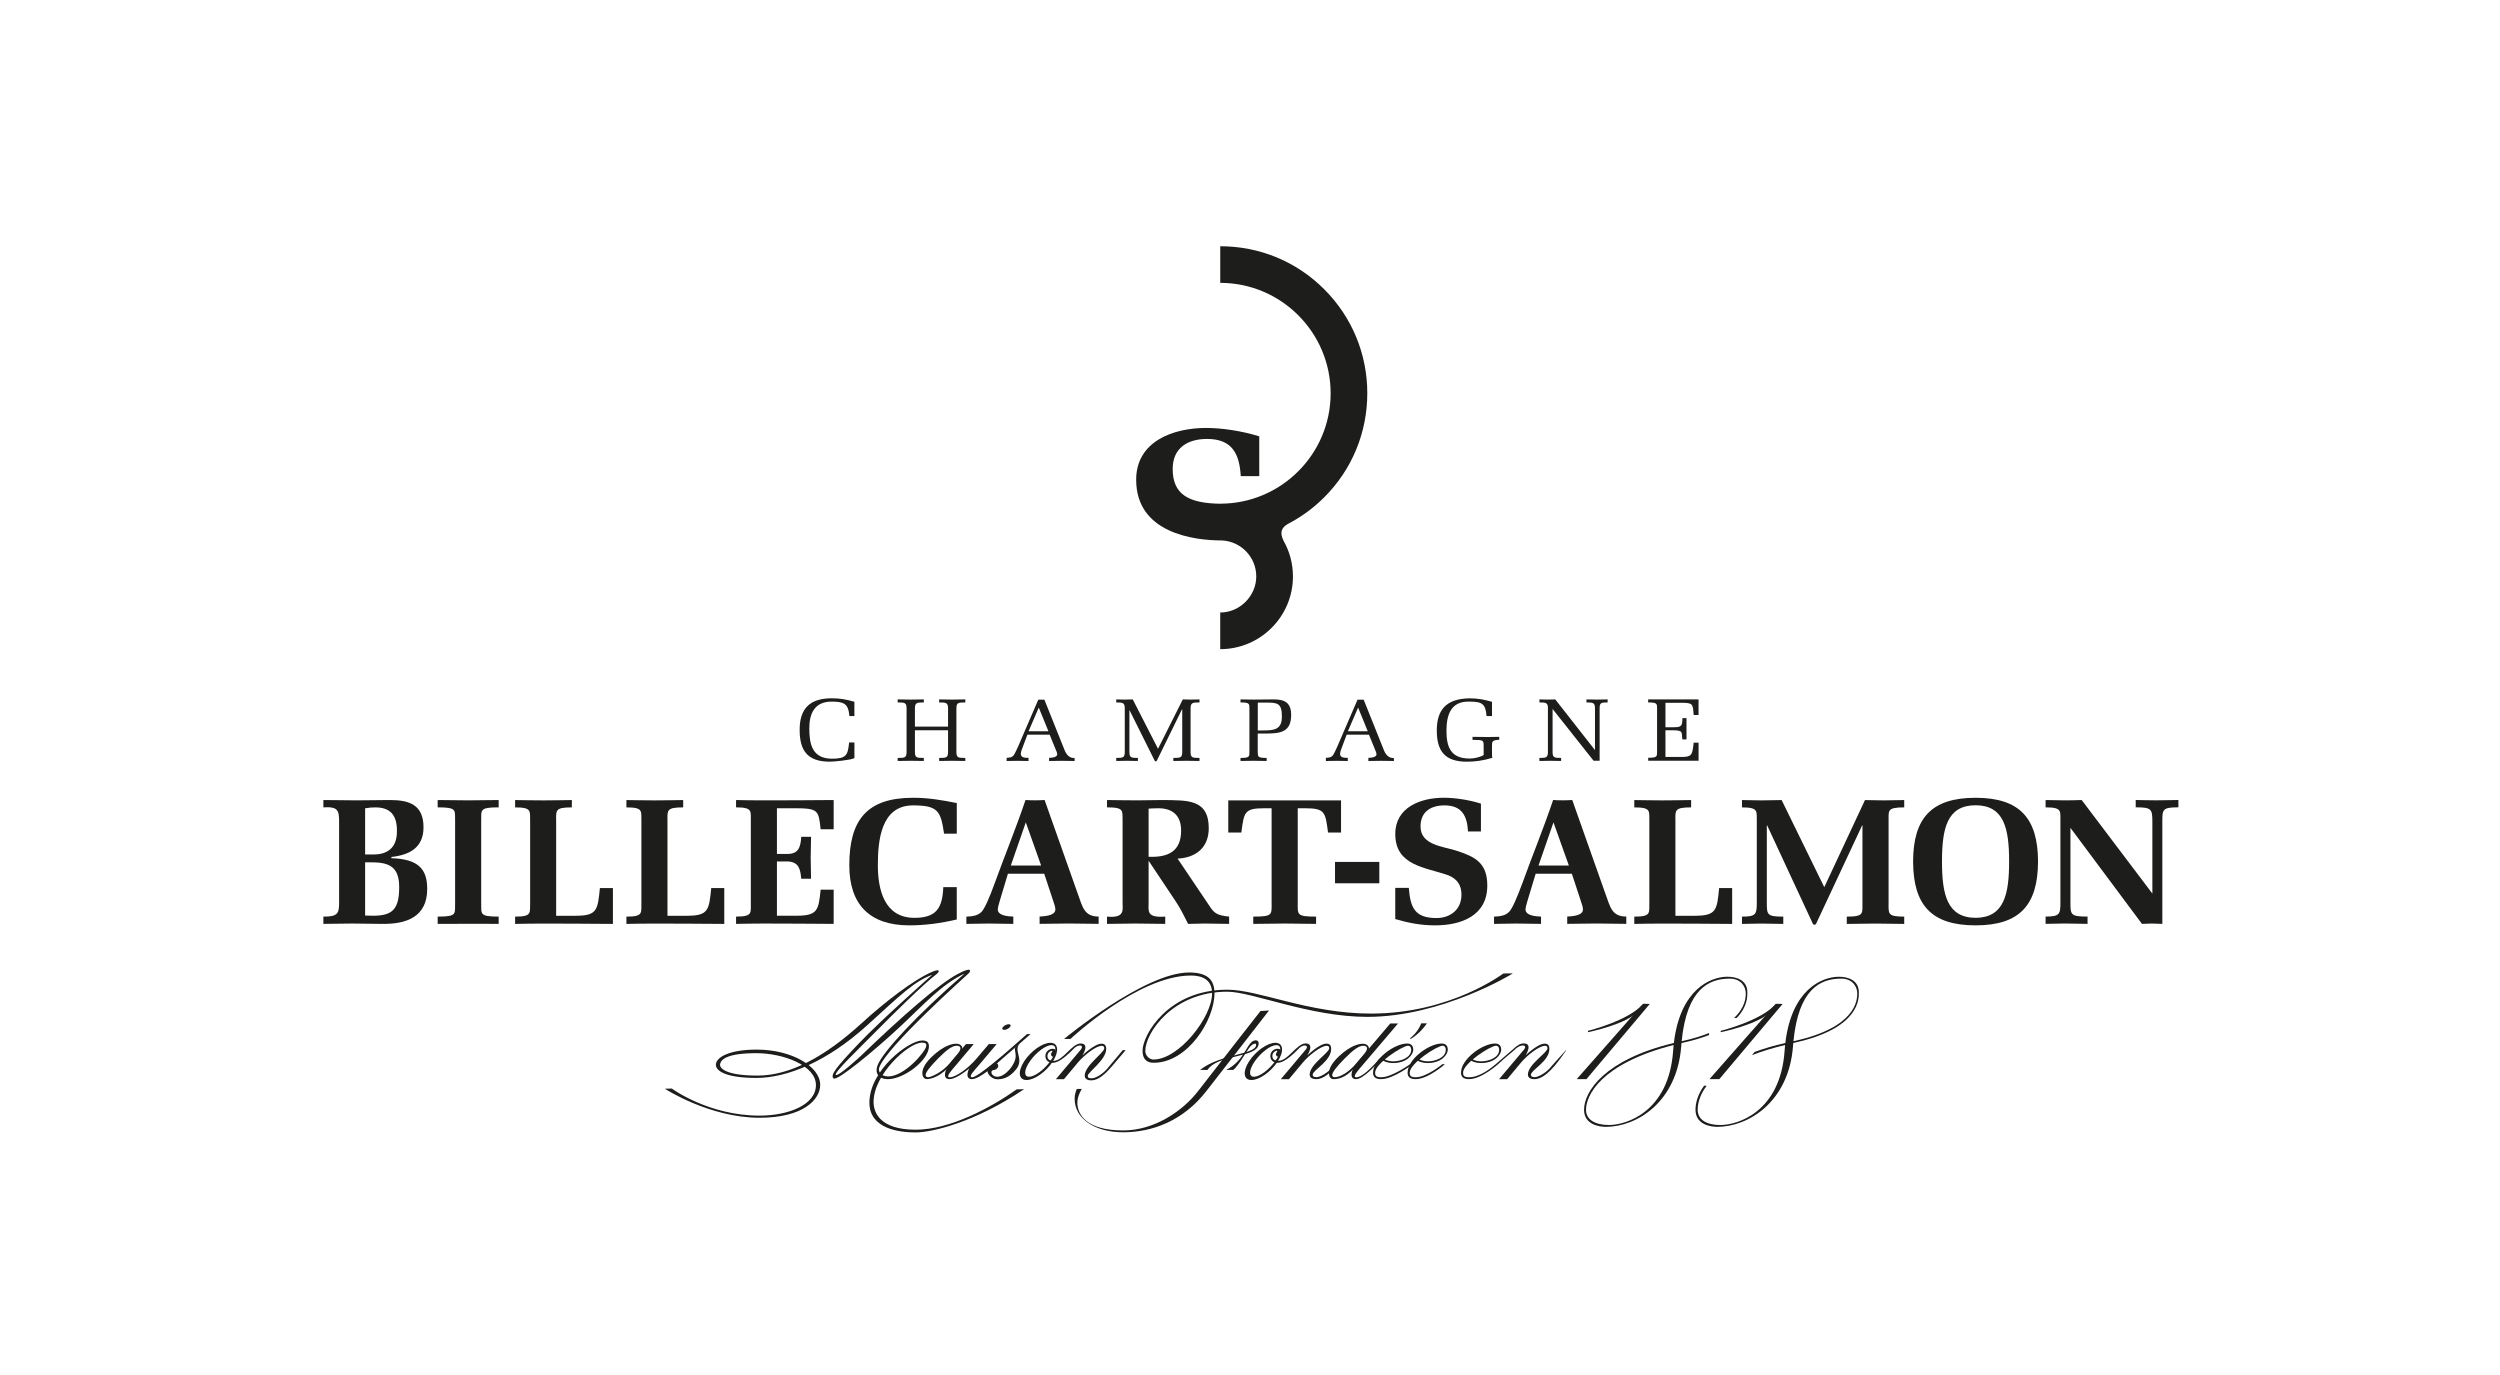 <?xml version="1.0" encoding="UTF-8"?>
<svg id="FRONT_graphics" xmlns="http://www.w3.org/2000/svg" viewBox="0 0 850.4 467.7">
  <defs>
    <style>
      .cls-1 {
        fill: none;
      }

      .cls-2 {
        fill: #1d1d1b;
      }
    </style>
  </defs>
  <rect class="cls-1" width="850.4" height="467.7"/>
  <g>
    <g>
      <path class="cls-2" d="M290.64,252.54v5.34c-1.42.72-7.04,1.21-8.4,1.21-7.67,0-10.23-3.86-10.23-10.85s3.25-10.71,10.89-10.71c2.9,0,4.92.39,7.73,1.18v4.86h-1.7l-.1-.87c-.44-3.38-2.02-4.04-5.93-4.04-5.84,0-7.61,4.07-7.61,9.08,0,5.49,1.04,10.34,7.77,10.34,4.86,0,5.37-1.3,5.77-5.52h1.8Z"/>
      <path class="cls-2" d="M311.22,248.41v7.36c0,1.96.57,2.05,3.03,2.05v1.03c-1.48-.03-2.97-.03-4.45-.06-1.48.03-2.97.03-4.45.06v-1.03c2.46,0,3.03-.09,3.03-2.05v-14.78c0-1.96-.57-2.05-3.03-2.05v-1.03c1.48.03,2.97.03,4.45.06,1.48-.03,2.97-.03,4.45-.06v1.03c-2.33,0-3.03.06-3.03,2.05v6.18h11.27v-6.18c0-1.99-.69-2.05-3.03-2.05v-1.03c1.48.03,2.97.03,4.45.06,1.48-.03,2.97-.03,4.45-.06v1.03c-2.46,0-3.03.09-3.03,2.05v14.78c0,1.96.57,2.05,3.03,2.05v1.03c-1.48-.03-2.97-.03-4.45-.06-1.48.03-2.97.03-4.45.06v-1.03c2.46,0,3.03-.09,3.03-2.05v-7.36h-11.27Z"/>
      <path class="cls-2" d="M355.25,237.98l6.63,16.56c.35.87,1.17,3.47,3.66,3.29v1.03c-1.45-.03-2.87-.03-4.32-.06-1.45.03-2.9.03-4.36.06v-1.08s2.75.06,2.75-1.18c0-.61-.28-1.11-.51-1.66l-2.05-5.04h-7.57l-1.96,5.22c-.13.39-.28.93-.28,1.33,0,1.36,1.58,1.33,2.62,1.33v1.08c-1.23-.03-2.49-.03-3.72-.06-1.23.03-2.49.03-3.72.06v-1.08c1.07-.12,1.64,0,2.4-.88.41-.48,1.29-2.56,1.58-3.16l6.79-15.75h2.08ZM356.51,248.44l-3.16-7.75-3.47,8.05h6.76l-.13-.3Z"/>
      <path class="cls-2" d="M402.12,241.29h-.06l-8.55,17.46c-.16.33-.54.33-.72.03l-8.55-17.16h-.06v14.15c0,1.93.57,2.05,2.9,2.05v1.03c-1.23-.03-2.46-.03-3.69-.06-1.23.03-2.46.03-3.69.06v-1.03c2.34,0,2.9-.12,2.9-2.05v-14.78c0-1.96-.66-2.05-2.9-2.05v-1.03c.95.03,1.86.03,2.81.06.95-.03,1.86-.03,2.81-.06l8.59,16.8,8.43-16.8c.95.03,1.89.03,2.84.06.95-.03,1.89-.03,2.84-.06v1.03c-2.34,0-3.03.06-3.03,2.05v14.78c0,1.96.56,2.05,3.03,2.05v1.03c-1.49-.03-2.97-.03-4.45-.06-1.48.03-2.97.03-4.45.06v-1.03c2.46,0,3.03-.09,3.03-2.05v-14.48Z"/>
      <path class="cls-2" d="M427.84,255.77c0,1.63-.03,2.05,3.03,2.05v1.03c-1.48-.03-2.97-.03-4.45-.06-1.48.03-2.97.03-4.45.06v-1.03c3.06,0,3.03-.42,3.03-2.05v-14.78c0-1.63.03-2.05-3.03-2.05v-1.03c1.48.03,2.97.03,4.45.06,2.18-.03,4.36-.03,6.53-.06,4.01-.09,6.25,1.09,6.25,5.28,0,5.67-3.38,6.33-8.46,6.33h-2.91v6.25ZM427.84,248.47h1.55c3.95,0,6.66-.18,6.66-4.73s-1.55-4.74-5.11-4.74h-3.09v9.47Z"/>
      <path class="cls-2" d="M463.86,237.98l6.63,16.56c.34.87,1.17,3.47,3.66,3.29v1.03c-1.45-.03-2.87-.03-4.32-.06-1.46.03-2.91.03-4.36.06v-1.08s2.75.06,2.75-1.18c0-.61-.29-1.11-.51-1.66l-2.05-5.04h-7.58l-1.95,5.22c-.13.39-.29.93-.29,1.33,0,1.36,1.58,1.33,2.62,1.33v1.08c-1.23-.03-2.5-.03-3.72-.06-1.23.03-2.49.03-3.73.06v-1.08c1.07-.12,1.64,0,2.4-.88.41-.48,1.29-2.56,1.58-3.16l6.79-15.75h2.08ZM465.13,248.44l-3.16-7.75-3.47,8.05h6.76l-.12-.3Z"/>
      <path class="cls-2" d="M504.67,253.75c0-1.93-.03-2.08-3.78-2.08v-1.03c2.27.03,3.75.03,5.24.06,1.48-.03,2.97-.03,3.85-.06v1c-2.4.12-2.46.54-2.46,2.11v2.81c0,.6.03.9.13,1.21-2.9.9-5.77,1.33-8.65,1.33-7.61,0-10.26-3.71-10.26-10.64s3.13-10.77,11.05-10.92c2.9,0,4.92.39,7.73,1.18v4.86h-1.86c-.34-4.19-1.48-4.92-5.87-4.92-6.41-.18-7.76,4.77-7.76,9.92,0,5.58,1.48,9.44,7.89,9.44,1.35,0,3.19-.3,4.76-1.18v-3.08Z"/>
      <path class="cls-2" d="M526.55,240.99c0-1.96-.66-2.05-2.9-2.05v-1.03c.92.03,1.8.03,2.71.06.89-.03,1.8-.03,2.68-.06l13.51,17.25v-14.17c0-1.93-.57-2.05-2.9-2.05v-1.03c1.2.03,2.4.03,3.6.06,1.2-.03,2.4-.03,3.6-.06v1.03c-2.27,0-2.72.12-2.72,2.05v17.79h-2.05l-13.95-17.61v14.6c0,1.93.57,2.05,2.9,2.05v1.03c-1.23-.03-2.46-.03-3.69-.06-1.24.03-2.46.03-3.7.06v-1.03c2.34,0,2.9-.12,2.9-2.05v-14.78Z"/>
      <path class="cls-2" d="M560.64,257.76c3.06,0,3.03-.42,3.03-2.05v-14.72c0-1.63.03-2.05-3.03-2.05v-1.03h17.14v5.31h-1.67c-.25-3.83-.25-4.16-4.26-4.16h-5.33v8.32h2.46c2.84,0,3.31-.18,3.31-3.11h1.39v7.24h-1.39c-.38-2.35.48-3.1-3.31-3.1h-2.46v9.08h5.65c3.25-.06,3.51-.6,3.95-4.86h1.67v6.15h-17.14v-1.02Z"/>
    </g>
    <g>
      <path class="cls-2" d="M110,311.79c5.1.07,5.35-1.28,5.35-4.92v-27.32c0-3.9-.38-5.22-5.35-4.92v-2.49c3.76.07,7.57.07,11.34.11,3.76-.04,7.53-.04,11.3-.11,6.54,0,11.42,1.58,11.42,9.28,0,6.96-4.81,9.42-10.93,10.09v.42c9.39.26,12.19,3.89,12.19,10.45,0,9.41-6.91,12.02-15.36,11.89-3.4-.05-6.8-.05-10.2-.12-3.26.07-6.48.07-9.76.12v-2.48ZM124.2,290.66h2.92c3.88,0,8.02-1.62,7.9-8.11,0-5.12-2.13-7.91-7.36-7.91-1.04,0-2.13.07-3.46.31v15.72ZM124.2,311.43c8.31.43,11.59-.84,11.59-9.59,0-6.44-2.8-8.5-9.09-8.5h-2.5v18.1Z"/>
      <path class="cls-2" d="M163.68,306.87c.13,4.01-.85,4.92,5.95,4.92v2.48c-3.46-.05-6.92-.05-20.75,0v-2.48c6.79,0,5.82-.91,5.93-4.92v-27.32c-.11-3.99.86-4.92-5.93-4.92v-2.49c3.45.07,6.92.07,10.37.11,3.47-.04,6.93-.04,10.38-.11v2.49c-6.8,0-5.82.93-5.95,4.92v27.32Z"/>
      <path class="cls-2" d="M195.93,311.5c7.23,0,7.39-2.01,8.13-9.41h4.43v12.19c-7.89-.05-15.85-.12-23.74-.12-3.45,0-6.94.07-9.53.12v-2.48c5.95,0,4.96-1.34,5.11-4.92v-27.32c-.15-3.58.84-4.92-5.11-4.92v-2.49c2.59.07,6.08.07,9.53.11,3.46-.04,6.92-.04,9.77-.11v2.49c-5.88,0-5.34,1.02-5.34,4.92v31.95h6.76Z"/>
      <path class="cls-2" d="M233.79,311.5c7.23,0,7.41-2.01,8.14-9.41h4.44v12.19c-7.9-.05-15.85-.12-23.76-.12-3.45,0-6.93.07-9.53.12v-2.48c5.94,0,4.97-1.34,5.1-4.92v-27.32c-.13-3.58.84-4.92-5.1-4.92v-2.49c2.59.07,6.08.07,9.53.11,3.47-.04,6.92-.04,9.78-.11v2.49c-5.87,0-5.34,1.02-5.34,4.92v31.95h6.75Z"/>
      <path class="cls-2" d="M255.4,279.61c-.1-3.58.86-4.98-5.02-4.98v-2.49c2.55.07,6,.11,9.47.11,7.89,0,15.84-.04,23.73-.11v9.95h-4.43c-.72-6.44-.72-7.16-8.92-7.16h-5.95v15.54h3.7c3.65,0,4.38-2.42,4.57-5.83h3.34c-.07,2.37-.07,4.74-.13,7.11.07,2.44.07,4.8.13,7.16h-3.34c-.31-3.26-.8-5.69-4.57-5.88h-3.7v18.46h6.74c7.23,0,7.41-2.01,8.13-8.87h4.43v11.65c-7.88-.05-15.84-.12-23.73-.12-3.47,0-6.92.07-9.47.12v-2.48c5.88,0,4.92-1.39,5.02-4.92v-27.26Z"/>
      <path class="cls-2" d="M325.46,312.77c-5.43,1.28-10.83,2-16.16,2-13.42,0-20.4-7.05-20.4-20.41,0-15.22,5.77-22.99,21.67-22.99,5.23,0,9.78.77,14.89,1.8v10.4h-4.33c-1.14-7.61-1.93-9.61-10.56-9.61-10.97,0-11.96,12.09-11.96,20.4s2.24,17.85,12.45,17.85c7.57,0,9.52-3.46,9.81-10.44h4.58v11Z"/>
      <path class="cls-2" d="M342.85,297.22l-2.83,9.42c-.44,1.52-.55,1.99-.61,2.6-.14,2.25,3.58,2.49,5.28,2.55v2.48c-2.79-.05-5.58-.05-8.37-.12-2.55.07-5.05.07-7.6.12v-2.48c3.23-.06,4.32-.85,5.06-1.52,1.15-1.09,2.79-4.92,4.56-9.79,3.45-9.53,7.21-18.62,10.5-28.35,1.08.07,2.18.11,3.27.11s2.14-.04,3.22-.11l11.35,32.06c1.56,4.3,2.12,7.59,7.03,7.59v2.48c-3.22-.05-6.68-.05-10.12-.12-3.47.07-6.92.07-9.96.12v-2.48c1.39-.12,5.09-.19,5.35-2.2.1-.88-.48-2.41-.75-3.22l-3.03-9.16h-12.33ZM354.15,294.43l-5.21-14.69-5.11,14.69h10.32Z"/>
      <path class="cls-2" d="M411.47,308.27c1.63,2.44,2.57,3.1,6.63,3.52v2.48c-2.99-.05-5.66-.05-8.26-.12-1.82.07-3.72.07-5.7.12-1.29-2.54-2.49-5.09-4.08-7.46l-9.35-14.02v14.08c0,2.98-.86,5.41,5.66,4.92v2.48c-3.17-.05-6.63-.05-10.09-.12-3.46.07-6.91.07-9.72.12v-2.48c6.4.61,5.23-2.55,5.3-4.92v-27.32c-.14-3.69.84-4.92-5.3-4.92v-2.49c2.82.07,6.27.07,10.33.11,2.91-.04,5.89-.04,8.82-.11,7.82.18,15.46-.55,15.46,9.59,0,6.57-4.36,10.03-10.6,10.34l10.91,16.2ZM390.71,291.44c6.44.26,11.06-1.69,11.06-8.9,0-5.04-2.8-7.6-7.72-7.6-1.09,0-2.18.06-3.34.12v16.38Z"/>
      <path class="cls-2" d="M426.31,311.79c6.75,0,6.24-.61,6.24-4.92v-31.93h-2.59c-6.74,0-6.79,1.39-7.7,8.26h-4.45v-10.94h38.36v10.94h-4.42c-.92-6.86-.97-8.26-7.72-8.26h-2.59v31.93c0,4.31-.5,4.92,6.24,4.92v2.48c-3.76-.05-7.22-.05-10.68-.12-3.46.07-6.92.07-10.69.12v-2.48Z"/>
      <path class="cls-2" d="M454.12,300.46v-7.27h15.07v7.27h-15.07Z"/>
      <path class="cls-2" d="M503.74,282.83h-4.38c-.3-5.28-2.06-8.87-8-8.87-4.68,0-8.15,2.18-8.15,7.17,0,6.31,7.47,6.73,12.04,8.19,6.55,2.08,10.67,4.19,10.67,11.91,0,10.32-8.92,13.54-17.77,13.54-4.93,0-9.06-.84-13.54-2.14v-10.62h4.61c.54,6.74,2,10.27,9.42,10.27,4.8,0,8.49-2.98,8.49-7.89,0-3.22-1.32-5.34-4.43-6.64-7.89-2.79-18.08-3.21-18.08-14.08,0-9.1,8.68-12.31,16.49-12.31,3.66,0,8.4.66,12.65,2v9.45Z"/>
      <path class="cls-2" d="M522.37,297.22l-2.85,9.42c-.43,1.52-.55,1.99-.6,2.6-.13,2.25,3.57,2.49,5.28,2.55v2.48c-2.81-.05-5.6-.05-8.39-.12-2.56.07-5.05.07-7.6.12v-2.48c3.22-.06,4.31-.85,5.04-1.52,1.15-1.09,2.78-4.92,4.58-9.79,3.44-9.53,7.21-18.62,10.48-28.35,1.1.07,2.19.11,3.29.11s2.11-.04,3.22-.11l11.34,32.06c1.58,4.3,2.11,7.59,7.04,7.59v2.48c-3.22-.05-6.67-.05-10.15-.12-3.45.07-6.92.07-9.94.12v-2.48c1.41-.12,5.1-.19,5.33-2.2.13-.88-.5-2.41-.74-3.22l-3.02-9.16h-12.33ZM533.67,294.43l-5.24-14.69-5.09,14.69h10.33Z"/>
      <path class="cls-2" d="M576.63,311.5c7.26,0,7.43-2.01,8.15-9.41h4.43v12.19c-7.89-.05-15.84-.12-23.73-.12-3.46,0-6.93.07-9.56.12v-2.48c5.96,0,5-1.34,5.12-4.92v-27.32c-.12-3.58.85-4.92-5.12-4.92v-2.49c2.63.07,6.09.07,9.56.11,3.45-.04,6.91-.04,9.77-.11v2.49c-5.88,0-5.34,1.02-5.34,4.92v31.95h6.72Z"/>
      <path class="cls-2" d="M633.54,280.77h-.12l-15.6,33.33c-.17.6-1.1.6-1.22,0l-15.48-33.33h-.12v26.11c0,4.26,0,4.92,5.6,4.92v2.48c-2.62-.05-5.06-.05-7.55-.12-2.56.07-5.05.07-6.5.12v-2.48c4.86,0,5.04-.85,5.04-4.92v-27.32c-.13-3.51.84-4.92-5.04-4.92v-2.49c2.2.07,4.3.07,6.5.11,2.31-.04,4.68-.04,6.99-.11l14.5,29.63,13.85-29.63c2.13.07,4.18.07,6.31.11,2.36-.04,4.67-.04,7.04-.11v2.49c-6.18,0-5.22,1.23-5.32,4.92v27.32c0,3.88-.55,4.92,5.32,4.92v2.48c-2.85-.05-6.31-.05-9.76-.12-3.47.07-6.94.07-9.78.12v-2.48c6.18,0,5.21-1.21,5.33-4.92v-26.11Z"/>
      <path class="cls-2" d="M650.76,293.03c.04-14.68,6.19-21.66,21.24-21.66s21.2,6.98,21.26,21.66c-.06,14.75-6.15,21.74-21.26,21.74s-21.2-6.99-21.24-21.74ZM683.42,293.03c0-11.16-1.69-19.11-11.41-19.11s-11.42,7.95-11.42,19.11,1.69,19.12,11.42,19.18c9.72-.06,11.41-8,11.41-19.18Z"/>
      <path class="cls-2" d="M700.87,279.55c-.12-3.51.86-4.92-5.04-4.92v-2.49c2.19.07,4.32.07,6.5.11,1.94,0,3.81-.04,5.78-.11l24.04,31.82v-24.42c0-4.37-.32-4.92-5.67-4.92v-2.49c2.07.07,4.57.07,7.13.11,2.48-.04,4.92-.04,7.39-.11v2.49c-5.46,0-5.46.73-5.46,4.92v34.73c-1.22-.05-2.38-.05-3.59-.12-1.09.07-2.24.07-3.34.12l-24.33-32.67v25.26c0,4.31,0,4.92,5.82,4.92v2.48c-2.86-.05-5.29-.05-7.77-.12-2.55.07-5.05.07-6.5.12v-2.48c4.87,0,5.04-.85,5.04-4.92v-27.32Z"/>
    </g>
    <path class="cls-2" d="M438.11,178.21c4.5-2.33,8.66-5.37,12.35-9.05,9.45-9.45,14.64-22.02,14.64-35.38s-5.2-25.92-14.64-35.37c-9.44-9.46-22.02-14.65-35.38-14.65v12.46c20.7,0,37.55,16.86,37.55,37.56s-16.85,37.55-37.55,37.55v.02h0c-10.83-.15-16.18-3.21-16.18-11.81,0-7.11,4.99-10.23,11.71-10.23,8.57,0,11.01,5.12,11.45,12.66h6.29v-13.54c-6.12-1.91-12.85-2.86-18.09-2.86-11.27,0-23.78,4.59-23.78,17.62,0,18.08,19.44,20.65,29.22,20.65,6.48.33,11.63,5.7,11.63,12.25s-5.51,12.26-12.26,12.26v12.47c13.64,0,24.74-11.09,24.74-24.73,0-4.41-1.16-8.55-3.19-12.14-1.37-2.79-.76-4.44,1.48-5.74Z"/>
    <g>
      <path class="cls-2" d="M293.11,348.04c-12.7,11.6-24.48,17.83-35.42,17.83s-12.98-2.55-12.75-3.87c.26-1.46,1.98-3.75,12.35-3.75,9.08,0,20.26,4.13,20.26,10.86s-9.4,10.38-19.21,10.38c-17.34,0-29.82-9.21-29.82-9.21l-2.37.06s15.18,9.88,32.2,9.88c15.08,0,20.65-6.32,20.65-11.19,0-6.24-9.62-12-21.62-12-9,0-13.59,2.46-13.86,4.94-.24,2.26,3.32,4.7,13.78,4.7s24.11-5.57,37.69-17.92c11.51-10.45,15.97-14.91,22.13-17.18,0,0-17.19,15.16-25.05,23.43-7.86,8.27-9.68,10.7-8.54,11.83,1.13,1.14,14.12-9.65,22.47-17.43,8.35-7.78,14.28-14.59,22.14-18.24-16.77,14.52-27.58,26.47-29.51,30.94-1.34,3.1.47,4.99,3.34,4.99,5.66,0,14.01-6.56,14.01-11.13,0-1.22-.46-2.03-2.27-2.03-4.59,0-17.97,10.09-17.97,21.15,0,8.92,10.19,10.13,15.7,10.13s20.17-3.4,36.91-14.71l-2.51.06c-8.84,6.28-22.77,13.72-34.39,13.72-12.48,0-14.3-6.2-14.3-9.44,0-9.4,11.86-20.18,16.48-20.18,1.32,0,1.59.46,1.43,1.24-.41,2.03-7.43,10.26-12.94,10.26-2.75,0-3.45-1.99-3.04-3,2.37-7.04,29.83-31.49,30.44-32.09.61-.61,1.45-2.55-3.89.33-6.23,3.34-18.53,14.01-32.89,27.86,0,0-7.7,7.11-8.43,6.38-.73-.73,7.62-8.67,13.26-14.39,6.28-6.36,16.85-16.77,20.86-19.77,1.26-.95,1.52-2.13-1.38-.89-6.47,2.78-16.37,10.53-23.91,17.43Z"/>
      <path class="cls-2" d="M323.61,361.92c-3.44,4.31-6.97,5.15-8.31,5.15-1.12,0-1.56-1.09-1.56-2.02,0-1.72,1.22-3.73,3.51-5.85,3.67-3.39,6.46-4.18,8.08-4.18s2.92,1.42,1.3,3.41l-3.02,3.48ZM323.19,361.55s1.96-2.26,2.49-2.91c1.51-1.84,1.27-2.92-.22-2.92s-3.26,1.21-6.34,4.31c-2.89,2.92-4.27,4.83-4.27,5.6,0,.58.41.79.82.79.94,0,4.69-1.48,7.52-4.87Z"/>
      <path class="cls-2" d="M330.23,363s-4.66,4.08-7.25,4.08-1.38-3.37-.31-4.73c1.3-1.65,1.43-1.93,5.92-7.2h2.64l-6.26,7.43c-.94,1.14-3.57,3.88-1.91,3.88,1.85,0,6-2.71,9.11-6.37"/>
      <path class="cls-2" d="M461.92,361.92c-3.44,4.31-6.15,5.17-8.31,5.17-1.12,0-1.56-1.11-1.56-2.03,0-1.72,1.22-3.73,3.51-5.85,3.67-3.39,6.46-4.18,8.08-4.18s2.92,1.42,1.3,3.41l-3.02,3.48ZM461.5,361.55s1.95-2.26,2.49-2.91c1.51-1.84,1.26-2.92-.22-2.92s-3.26,1.21-6.34,4.31c-2.89,2.92-4.27,4.83-4.27,5.6,0,.58.41.8.82.8,1.74,0,4.69-1.49,7.52-4.88Z"/>
      <path class="cls-2" d="M468.59,361.58s-4.72,5.5-7.31,5.5-1.37-3.37-.31-4.73c1.3-1.65,1.43-1.93,11.95-14.21h2.64l-12.29,14.44c-.94,1.14-3.57,3.88-1.91,3.88,1.85,0,5.02-2.97,8.13-6.64"/>
      <path class="cls-2" d="M349.32,351.77c-7.49,6.68-16.75,14.68-18.6,14.68-1.65,0,1.04-2.68,1.98-3.81l6.33-7.49h-2.67c-4.49,5.28-4.73,5.55-6.03,7.2-1.07,1.36-2.29,4.73.31,4.73s8.43-5.31,8.43-5.31l11.49-10.02-1.23.03Z"/>
      <path class="cls-2" d="M343.55,349.36c-.43.53-1.31.96-1.97.96s-.85-.43-.42-.96c.43-.53,1.31-.96,1.97-.96s.85.43.42.96Z"/>
      <path class="cls-2" d="M347.26,354.6c-3.08,2.59,1.35,5.38-1.58,9.1-2.59,3.28-5.06,3.43-6.47,3.43-1.72,0-3.37-1.66-3.37-3.02l3.21-2.52s1.29,1.03-.19,2.1c-.66.48-1.61.11-1.61,1.06,0,.89.99,1.52,2.01,1.52,2.69,0,6.24-4.19,6.24-7.05,0-1.45-.55-2.51-.15-2.95.72-.78,1.92-1.67,1.92-1.67Z"/>
      <path class="cls-2" d="M349.19,367.38c-2.7,0-3.07-2.83-.83-6.33,2.24-3.49,6.24-6.33,8.94-6.33s3.07,2.83.83,6.33c-2.24,3.5-6.24,6.33-8.94,6.33ZM357.32,360.89c2.1-2.98,2.26-5.38.35-5.38s-5.16,2.41-7.26,5.38c-2.1,2.97-2.26,5.38-.35,5.38s5.16-2.41,7.26-5.38Z"/>
      <path class="cls-2" d="M355.6,359.21c0,1.4,1.03,2.31,2.47,2.31,1.03,0,2.96-.43,7.29-4.91,0,0,.86-.97,1.99-.97.81,0,.88.7.36,1.32-.51.62-8.53,10.13-8.53,10.13h2.75l4.66-5.58c2.17-2.61,6.26-5.77,8.2-5.77.61,0,.83.3.83.85,0,1.54-6.64,5.84-6.64,9.29,0,1.03.81,1.61,2.2,1.61s3.48-.6,6.92-4.63c1.94-2.26,4.81-5.65,4.81-5.65h-.99l-4.65,5.55c-2.09,2.75-4.7,4.03-5.91,4.03-1.04,0-1.35-.19-1.35-.85,0-1.23,6.28-5.38,6.28-9.14,0-1.25-.57-1.78-1.61-1.78-2.39,0-6.5,4.01-6.5,4.01,0,0,2.66-4.08-.59-4.08-2.96,0-5.97,5.91-9.18,5.91-.99,0-2.19-.28-2.11-1.72.07-1.45,1.55-1.76,1.55-1.76.37.44-.24.47-.33,1.22-.07.58.68,1.08.93.82.26-.26.68-2.27.68-2.27-.03-.03-.3-.38-1.1-.39-.92-.02-2.43.79-2.43,2.46Z"/>
      <path class="cls-2" d="M425.69,367.38c-2.7,0-3.07-2.83-.82-6.33,2.24-3.49,6.24-6.33,8.94-6.33s3.07,2.83.82,6.33c-2.24,3.5-6.24,6.33-8.94,6.33ZM433.82,360.89c2.11-2.98,2.26-5.38.35-5.38s-5.15,2.41-7.26,5.38c-2.1,2.97-2.26,5.38-.35,5.38s5.16-2.41,7.26-5.38Z"/>
      <path class="cls-2" d="M432.11,359.21c0,1.4,1.03,2.31,2.47,2.31,1.03,0,2.96-.43,7.29-4.91,0,0,.86-.97,1.99-.97.81,0,.87.7.36,1.32-.51.62-8.53,10.13-8.53,10.13h2.76l4.66-5.58c2.17-2.61,6.26-5.77,8.21-5.77.61,0,.82.3.82.85,0,1.54-6.64,5.47-6.64,8.93,0,1.03.81,1.56,2.2,1.56s3.48-.55,6.92-4.58c1.94-2.26,4.81-5.29,4.81-5.29h-1l-4.64,5.18c-2.09,2.74-4.98,4.02-5.91,4.02-.81,0-1.35-.19-1.35-.85,0-1.57,6.28-4.55,6.28-8.78,0-1.25-.57-1.78-1.62-1.78-2.39,0-6.5,4.01-6.5,4.01,0,0,2.66-4.08-.58-4.08-2.96,0-5.97,5.91-9.18,5.91-.99,0-2.19-.28-2.12-1.72.07-1.45,1.56-1.76,1.56-1.76.36.44-.24.47-.33,1.22-.08.58.67,1.08.93.82.25-.26.68-2.27.68-2.27-.04-.03-.3-.38-1.1-.39-.93-.02-2.43.79-2.43,2.46Z"/>
      <path class="cls-2" d="M514.62,331.1c-.17.17-24.16,14.8-49.48,14.8-19.68,0-39.19-8.56-47.67-8.56-18.71,0-27.89,14.14-27.89,20.16,0,1.64,1.47,2.91,2.77,2.91,8.73,0,19.95-14.48,19.95-22.46,0-3.51-1.82-6.11-7.25-6.11-17.95,0-40.92,21.56-40.92,21.56h-2.17s27.32-22.6,42.51-22.6c6.26,0,8.65,2.45,8.65,7.09,0,9.11-9.13,23.62-20.68,23.62-2.39,0-3.79-1.25-3.79-4.1,0-5.34,8.67-20.76,28.81-20.76,10.75,0,27.67,8.13,48.91,8.13,27.18,0,44.93-13.62,45.04-13.65"/>
      <path class="cls-2" d="M431.68,343.72l-21.35,27.46c-7.86,10.1-18.38,13.98-28.28,13.98s-16.5-4.85-16.5-11.35c0-2.14.78-3.4.78-3.4h1.66s-1.52,2.4-1.52,4.64c0,3.89,2.87,9.48,15.59,9.48,10.67,0,20.3-6.65,25.52-13.43,5.82-7.57,21.19-27.19,21.19-27.19l2.92-.18Z"/>
      <path class="cls-2" d="M417.07,363.96c6.78-3.39,7.03-10.09,10.14-10.09.52,0,1.03.4.93,1.3-.53,4.76-13.82,3.36-17.41,8.79h-2.52c6.66-5.38,18.72-5.2,19.08-8.42.03-.31-.08-.53-.08-.53-1.43,0-1.97.82-4.41,4.68-2.52,4-3.36,4.27-3.36,4.27h-2.37Z"/>
      <path class="cls-2" d="M480.56,361.99s-6.54,5.09-10.75,5.09c-1.99,0-2.75-.79-2.75-2.22,0-4.57,7.27-9.9,11.61-9.9,1.68,0,2.09,1.18,2.06,2.2-.05,1.51-2.02,4.45-6.89,4.45-2.33,0-3.73-1.03-3.73-1.03l.09-.64s1.6,1.09,3.69,1.09c2.66,0,6.15-1.3,6.15-3.94,0-.83-.4-1.37-1.09-1.37-1.85,0-11.19,6-11.19,9.13,0,1.1.38,1.59,2.08,1.59,3.63,0,9.82-4.45,9.82-4.45h.89Z"/>
      <path class="cls-2" d="M491.52,361.99s-5.75,5.09-9.96,5.09c-1.98,0-2.75-.79-2.75-2.22,0-4.57,7.27-9.9,11.61-9.9,1.69,0,2.09,1.18,2.06,2.2-.05,1.51-2.02,4.45-6.89,4.45-2.32,0-3.73-1.03-3.73-1.03l.1-.64s1.6,1.09,3.69,1.09c2.66,0,6.15-1.3,6.15-3.94,0-.83-.4-1.37-1.09-1.37-1.85,0-11.18,6-11.18,9.13,0,1.1.37,1.59,2.08,1.59,3.63,0,9.03-4.45,9.03-4.45h.89Z"/>
      <path class="cls-2" d="M515.02,357.25c.94-.88,1.81-1.61,3.08-1.61.81,0,.87.7.36,1.32-.51.62-8.53,10.13-8.53,10.13h2.75l4.66-5.58c2.17-2.61,6.26-5.77,8.21-5.77.61,0,.83.3.83.85,0,1.54-6.65,5.47-6.65,8.93,0,1.03.81,1.56,2.2,1.56s3.48-.55,6.92-4.58c1.93-2.26,3.93-5.29,3.93-5.29h-.12l-4.64,5.18c-2.1,2.74-4.98,4.02-5.91,4.02-.81,0-1.35-.19-1.35-.85,0-1.57,6.28-4.55,6.28-8.78,0-1.25-.57-1.78-1.61-1.78-2.39,0-6.5,4.01-6.5,4.01,0,0,2.65-4.08-.59-4.08-1.18,0-2.05.48-3.71,2.02,0,0-3.09,2.67-5.84,5.04-1.41,1.21-5.4,4.45-9.03,4.45-1.7,0-2.08-.49-2.08-1.59,0-3.13,9.33-9.13,11.19-9.13.68,0,1.09.54,1.09,1.37,0,2.64-3.49,3.94-6.15,3.94-2.09,0-3.69-1.09-3.69-1.09l-.09.64s1.41,1.03,3.73,1.03c4.87,0,6.84-2.94,6.89-4.45.03-1.02-.38-2.2-2.06-2.2-4.34,0-11.61,5.33-11.61,9.9,0,1.43.77,2.22,2.75,2.22,4.21,0,9.84-5.07,9.84-5.07,2.83-2.66,4.21-3.59,5.46-4.76Z"/>
      <path class="cls-2" d="M479.66,353.17l.13.28c2.79-1.63,4.68-4.02,5.6-5.35h-1.92c-1.34,3.35-3.81,5.06-3.81,5.06Z"/>
      <polygon class="cls-2" points="561.19 341.5 539.65 367.07 536.34 367.07 558.92 341.44 561.19 341.5"/>
      <path class="cls-2" d="M540.19,350.64s13.99-3.46,18.74-9.19l-1.65,2.4c-3.48,4.49-17.1,7.26-17.1,7.26v-.47Z"/>
      <path class="cls-2" d="M572.03,354.19c1.76-17.74,9.21-21.3,16.35-21.3,3.89,0,5.46,2.79,5.46,5,0,1.23-.08,4.73-3.99,8.4h.88c3.85-3.95,3.65-7.69,3.65-8.76,0-4.03-3.54-5.31-6.85-5.29-5.76.05-16.01,4.38-18.15,22.54-23.67,5.65-30.55,16.59-30.55,22.7,0,5.12,5.23,5.83,7.44,5.83,10.42,0,24.19-8.34,25.62-27.47.03-.35.06-.69.09-1.03.17-.04.34-.08.52-.12,3.47-.76,6.39-1.65,8.85-2.61v-.69c-2.55,1.03-5.62,1.98-9.31,2.79ZM569.13,357.44c-1.44,20.82-15.99,25.24-21.79,25.24-4.86,0-7.84-1.87-7.84-5.19,0-4.7,4.76-15.61,29.8-22.03-.07.65-.13,1.3-.17,1.98Z"/>
      <path class="cls-2" d="M632.3,337.54c0-4.03-3.53-5.31-6.85-5.29-5.76.05-16,4.37-18.15,22.52-3.97.91-7.44,1.95-10.48,3.07l-.87,1.09c3.18-1.25,6.9-2.42,11.27-3.46-.06.64-.12,1.29-.17,1.97-1.44,20.82-15.98,25.24-21.78,25.24-5.41,0-7.79-2.2-7.79-5.19,0-1.09.16-4.32,3.06-8.17h-.89c-2.18,3.03-2.91,5.91-2.91,8.16,0,5.12,5.22,5.83,7.43,5.83,10.42,0,24.3-8.34,25.74-27.47.02-.36.06-.71.09-1.06.13-.03.27-.06.41-.09,22.53-4.96,21.89-15.28,21.89-17.17ZM610.06,354.17c1.75-17.73,9.1-21.28,16.24-21.28,3.89,0,5.46,2.79,5.46,5s-.22,11.64-21.69,16.28Z"/>
      <polygon class="cls-2" points="606.38 341.5 584.85 367.07 581.49 367.07 604.07 341.44 606.38 341.5"/>
      <path class="cls-2" d="M585.34,350.64s13.99-3.46,18.73-9.19l-1.65,2.4c-3.48,4.49-17.1,7.26-17.1,7.26v-.47Z"/>
    </g>
  </g>
</svg>